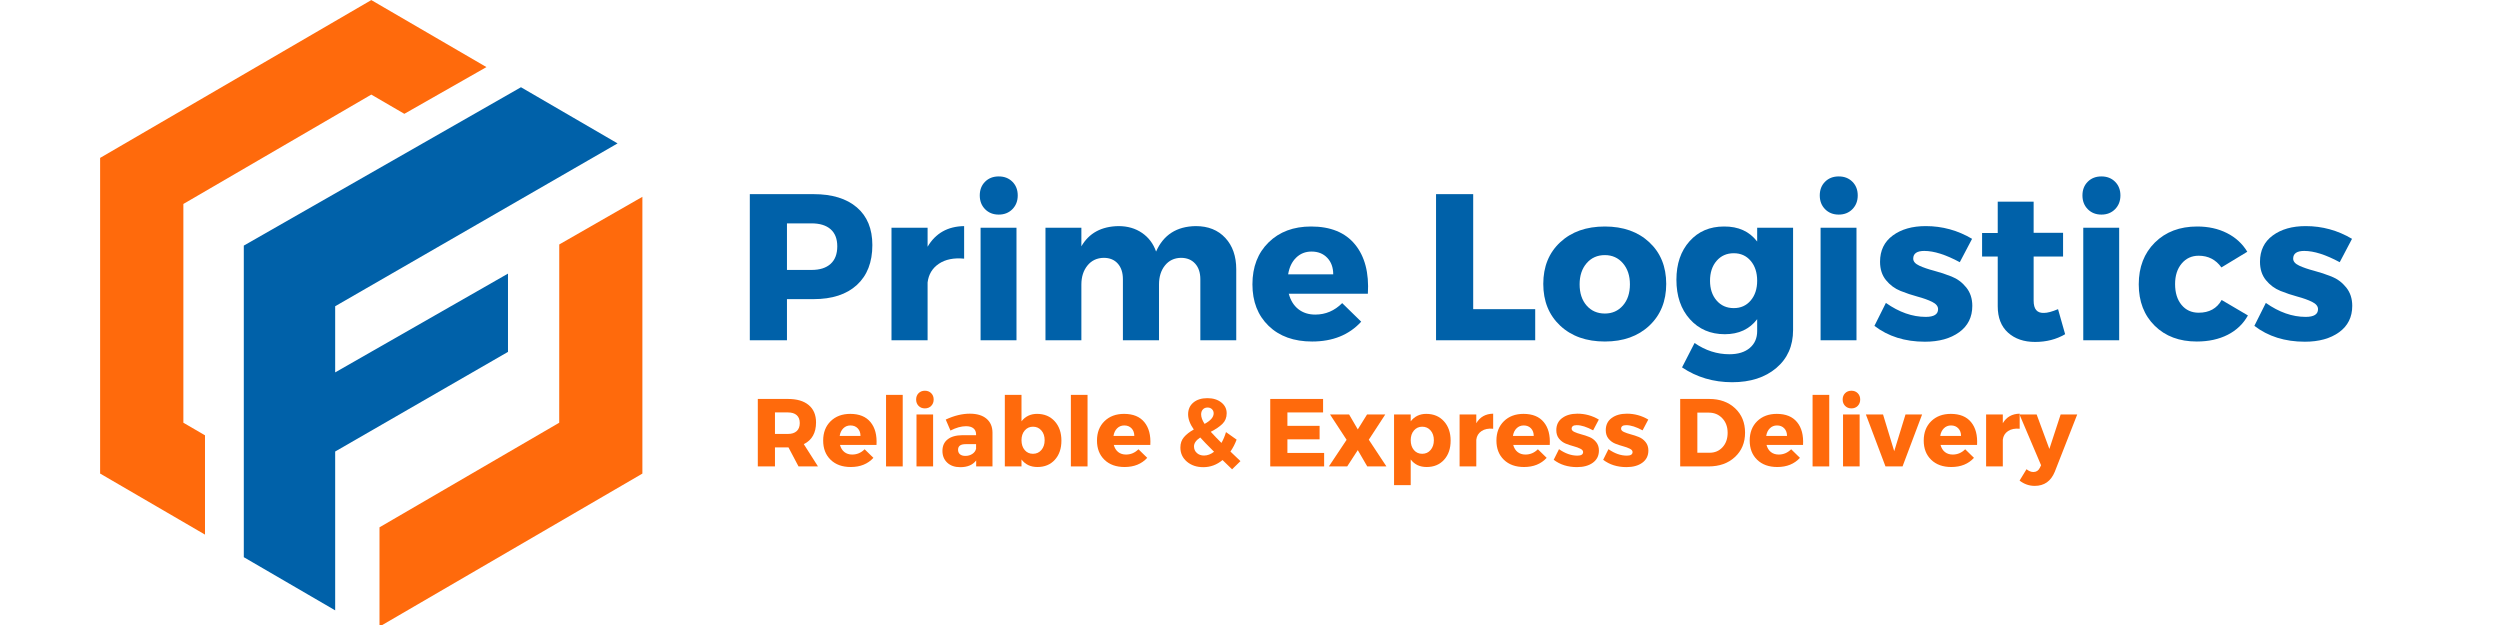 <svg xmlns="http://www.w3.org/2000/svg" xmlns:xlink="http://www.w3.org/1999/xlink" width="1584" zoomAndPan="magnify" viewBox="0 0 1188 297" height="396" preserveAspectRatio="xMidYMid meet" version="1.0"><defs><g/><clipPath id="c935350209"><path d="M 180 93 L 305.262 93 L 305.262 297 L 180 297 Z M 180 93 " clip-rule="nonzero"/></clipPath><clipPath id="2172c3e553"><path d="M 47.551 0 L 232 0 L 232 255 L 47.551 255 Z M 47.551 0 " clip-rule="nonzero"/></clipPath></defs><g clip-path="url(#c935350209)"><path fill="#ff6a0c" d="M 305.273 93.516 L 265.758 116.168 L 265.738 200.879 L 180.336 250.582 L 180.336 297.766 L 305.293 225.031 Z M 305.273 93.516 " fill-opacity="1" fill-rule="nonzero"/></g><g clip-path="url(#2172c3e553)"><path fill="#ff6a0c" d="M 87.137 96.922 L 176.438 44.949 L 192.145 54.09 L 231.156 31.883 L 176.438 0.035 L 47.574 75.035 L 47.574 225.031 L 97.414 254.047 L 97.414 206.863 L 87.137 200.879 Z M 87.137 96.922 " fill-opacity="1" fill-rule="nonzero"/></g><path fill="#0061a9" d="M 241.395 130.023 L 159.273 176.961 L 159.273 145.527 L 293.473 68.145 L 247.566 41.453 L 115.855 116.711 L 115.855 264.773 L 159.273 290.039 L 159.273 214.562 L 241.395 167.215 Z M 241.395 130.023 " fill-opacity="1" fill-rule="nonzero"/><g fill="#0061a9" fill-opacity="1"><g transform="translate(349.372, 161.694)"><g><path d="M 6.938 -69.438 L 37.203 -69.438 C 46.055 -69.438 52.93 -67.332 57.828 -63.125 C 62.723 -58.926 65.172 -52.961 65.172 -45.234 C 65.172 -37.098 62.723 -30.781 57.828 -26.281 C 52.93 -21.789 46.055 -19.547 37.203 -19.547 L 24.594 -19.547 L 24.594 0 L 6.938 0 Z M 24.594 -55.547 L 24.594 -33.422 L 36.297 -33.422 C 40.203 -33.422 43.211 -34.379 45.328 -36.297 C 47.441 -38.211 48.5 -40.992 48.5 -44.641 C 48.5 -48.203 47.441 -50.91 45.328 -52.766 C 43.211 -54.617 40.203 -55.547 36.297 -55.547 Z M 24.594 -55.547 "/></g></g></g><g fill="#0061a9" fill-opacity="1"><g transform="translate(416.793, 161.694)"><g><path d="M 24 -53.469 L 24 -44.438 C 27.77 -50.852 33.555 -54.125 41.359 -54.25 L 41.359 -38.781 C 36.461 -39.25 32.461 -38.441 29.359 -36.359 C 26.254 -34.273 24.469 -31.312 24 -27.469 L 24 0 L 6.844 0 L 6.844 -53.469 Z M 24 -53.469 "/></g></g></g><g fill="#0061a9" fill-opacity="1"><g transform="translate(459.129, 161.694)"><g><path d="M 8.969 -75.328 C 10.656 -77.016 12.82 -77.859 15.469 -77.859 C 18.113 -77.859 20.281 -77.016 21.969 -75.328 C 23.656 -73.641 24.5 -71.473 24.5 -68.828 C 24.5 -66.191 23.656 -64.016 21.969 -62.297 C 20.281 -60.578 18.113 -59.719 15.469 -59.719 C 12.82 -59.719 10.656 -60.578 8.969 -62.297 C 7.289 -64.016 6.453 -66.191 6.453 -68.828 C 6.453 -71.473 7.289 -73.641 8.969 -75.328 Z M 23.906 0 L 6.844 0 L 6.844 -53.469 L 23.906 -53.469 Z M 23.906 0 "/></g></g></g><g fill="#0061a9" fill-opacity="1"><g transform="translate(489.964, 161.694)"><g><path d="M 78.266 -54.25 C 84.148 -54.25 88.828 -52.379 92.297 -48.641 C 95.766 -44.91 97.5 -39.938 97.5 -33.719 L 97.5 0 L 80.438 0 L 80.438 -28.969 C 80.438 -32.133 79.609 -34.625 77.953 -36.438 C 76.305 -38.258 74.062 -39.172 71.219 -39.172 C 68.039 -39.109 65.508 -37.898 63.625 -35.547 C 61.738 -33.203 60.797 -30.18 60.797 -26.484 L 60.797 0 L 43.641 0 L 43.641 -28.969 C 43.641 -32.133 42.828 -34.625 41.203 -36.438 C 39.586 -38.258 37.359 -39.172 34.516 -39.172 C 31.273 -39.109 28.695 -37.883 26.781 -35.5 C 24.863 -33.125 23.906 -30.117 23.906 -26.484 L 23.906 0 L 6.844 0 L 6.844 -53.469 L 23.906 -53.469 L 23.906 -44.641 C 27.539 -50.922 33.426 -54.125 41.562 -54.25 C 45.852 -54.25 49.566 -53.176 52.703 -51.031 C 55.848 -48.883 58.082 -45.926 59.406 -42.156 C 62.914 -50.094 69.203 -54.125 78.266 -54.25 Z M 78.266 -54.25 "/></g></g></g><g fill="#0061a9" fill-opacity="1"><g transform="translate(592.78, 161.694)"><g><path d="M 30.25 -54.062 C 39.508 -54.062 46.469 -51.219 51.125 -45.531 C 55.789 -39.844 57.828 -32.039 57.234 -22.125 L 19.641 -22.125 C 20.492 -18.945 22.008 -16.5 24.188 -14.781 C 26.375 -13.062 29.055 -12.203 32.234 -12.203 C 37.129 -12.203 41.395 -14.02 45.031 -17.656 L 54.062 -8.828 C 48.301 -2.547 40.531 0.594 30.75 0.594 C 22.082 0.594 15.188 -1.883 10.062 -6.844 C 4.938 -11.801 2.375 -18.379 2.375 -26.578 C 2.375 -34.848 4.938 -41.492 10.062 -46.516 C 15.188 -51.547 21.914 -54.062 30.25 -54.062 Z M 19.344 -31.344 L 40.766 -31.344 C 40.766 -34.582 39.82 -37.191 37.938 -39.172 C 36.051 -41.16 33.555 -42.156 30.453 -42.156 C 27.547 -42.156 25.098 -41.176 23.109 -39.219 C 21.129 -37.27 19.875 -34.645 19.344 -31.344 Z M 19.344 -31.344 "/></g></g></g><g fill="#0061a9" fill-opacity="1"><g transform="translate(652.466, 161.694)"><g/></g></g><g fill="#0061a9" fill-opacity="1"><g transform="translate(675.469, 161.694)"><g><path d="M 24.594 -14.781 L 54.062 -14.781 L 54.062 0 L 6.938 0 L 6.938 -69.438 L 24.594 -69.438 Z M 24.594 -14.781 "/></g></g></g><g fill="#0061a9" fill-opacity="1"><g transform="translate(730.991, 161.694)"><g><path d="M 31.641 -54.062 C 40.367 -54.062 47.41 -51.562 52.766 -46.562 C 58.117 -41.57 60.797 -34.977 60.797 -26.781 C 60.797 -18.582 58.117 -11.969 52.766 -6.938 C 47.41 -1.914 40.367 0.594 31.641 0.594 C 22.848 0.594 15.77 -1.914 10.406 -6.938 C 5.051 -11.969 2.375 -18.582 2.375 -26.781 C 2.375 -34.977 5.051 -41.57 10.406 -46.562 C 15.77 -51.562 22.848 -54.062 31.641 -54.062 Z M 31.641 -40.469 C 28.066 -40.469 25.172 -39.176 22.953 -36.594 C 20.742 -34.02 19.641 -30.68 19.641 -26.578 C 19.641 -22.41 20.742 -19.055 22.953 -16.516 C 25.172 -13.973 28.066 -12.703 31.641 -12.703 C 35.141 -12.703 38 -13.973 40.219 -16.516 C 42.438 -19.055 43.547 -22.41 43.547 -26.578 C 43.547 -30.68 42.438 -34.02 40.219 -36.594 C 38 -39.176 35.141 -40.469 31.641 -40.469 Z M 31.641 -40.469 "/></g></g></g><g fill="#0061a9" fill-opacity="1"><g transform="translate(794.148, 161.694)"><g><path d="M 57.922 -53.469 L 57.922 -4.859 C 57.922 2.68 55.258 8.695 49.938 13.188 C 44.613 17.688 37.625 19.938 28.969 19.938 C 20.102 19.938 12.164 17.586 5.156 12.891 L 11.109 1.297 C 16.266 4.859 21.785 6.641 27.672 6.641 C 31.773 6.641 35 5.645 37.344 3.656 C 39.688 1.676 40.859 -0.992 40.859 -4.359 L 40.859 -10.016 C 37.223 -5.254 32.098 -2.875 25.484 -2.875 C 18.68 -2.875 13.145 -5.254 8.875 -10.016 C 4.613 -14.773 2.484 -21.023 2.484 -28.766 C 2.484 -36.305 4.566 -42.406 8.734 -47.062 C 12.898 -51.727 18.352 -54.062 25.094 -54.062 C 31.906 -54.125 37.16 -51.742 40.859 -46.922 L 40.859 -53.469 Z M 29.75 -15.281 C 33.062 -15.281 35.738 -16.484 37.781 -18.891 C 39.832 -21.305 40.859 -24.43 40.859 -28.266 C 40.859 -32.172 39.832 -35.328 37.781 -37.734 C 35.738 -40.148 33.062 -41.359 29.75 -41.359 C 26.383 -41.359 23.66 -40.148 21.578 -37.734 C 19.492 -35.328 18.453 -32.172 18.453 -28.266 C 18.453 -24.43 19.492 -21.305 21.578 -18.891 C 23.66 -16.484 26.383 -15.281 29.75 -15.281 Z M 29.75 -15.281 "/></g></g></g><g fill="#0061a9" fill-opacity="1"><g transform="translate(858.297, 161.694)"><g><path d="M 8.969 -75.328 C 10.656 -77.016 12.82 -77.859 15.469 -77.859 C 18.113 -77.859 20.281 -77.016 21.969 -75.328 C 23.656 -73.641 24.5 -71.473 24.5 -68.828 C 24.5 -66.191 23.656 -64.016 21.969 -62.297 C 20.281 -60.578 18.113 -59.719 15.469 -59.719 C 12.82 -59.719 10.656 -60.578 8.969 -62.297 C 7.289 -64.016 6.453 -66.191 6.453 -68.828 C 6.453 -71.473 7.289 -73.641 8.969 -75.328 Z M 23.906 0 L 6.844 0 L 6.844 -53.469 L 23.906 -53.469 Z M 23.906 0 "/></g></g></g><g fill="#0061a9" fill-opacity="1"><g transform="translate(889.132, 161.694)"><g><path d="M 25.984 -54.25 C 33.859 -54.25 41.195 -52.234 48 -48.203 L 42.156 -37.094 C 35.539 -40.664 29.922 -42.453 25.297 -42.453 C 21.785 -42.453 20.031 -41.227 20.031 -38.781 C 20.031 -37.457 20.988 -36.348 22.906 -35.453 C 24.82 -34.566 27.172 -33.758 29.953 -33.031 C 32.734 -32.301 35.492 -31.391 38.234 -30.297 C 40.984 -29.211 43.316 -27.477 45.234 -25.094 C 47.148 -22.719 48.109 -19.805 48.109 -16.359 C 48.109 -11.004 46.023 -6.82 41.859 -3.812 C 37.691 -0.812 32.27 0.688 25.594 0.688 C 16.133 0.688 8.133 -1.82 1.594 -6.844 L 7.047 -17.75 C 13.328 -13.32 19.641 -11.109 25.984 -11.109 C 29.891 -11.109 31.844 -12.332 31.844 -14.781 C 31.844 -16.164 30.898 -17.32 29.016 -18.25 C 27.129 -19.176 24.828 -20.004 22.109 -20.734 C 19.398 -21.461 16.691 -22.367 13.984 -23.453 C 11.273 -24.547 8.977 -26.25 7.094 -28.562 C 5.207 -30.875 4.266 -33.785 4.266 -37.297 C 4.266 -42.648 6.281 -46.812 10.312 -49.781 C 14.344 -52.758 19.566 -54.25 25.984 -54.25 Z M 25.984 -54.25 "/></g></g></g><g fill="#0061a9" fill-opacity="1"><g transform="translate(939.994, 161.694)"><g><path d="M 37.984 -14.781 L 41.359 -2.875 C 37.191 -0.426 32.43 0.797 27.078 0.797 C 21.785 0.797 17.504 -0.672 14.234 -3.609 C 10.961 -6.555 9.328 -10.742 9.328 -16.172 L 9.328 -39.781 L 1.891 -39.781 L 1.891 -50.984 L 9.328 -50.984 L 9.328 -65.859 L 26.391 -65.859 L 26.391 -51.078 L 40.375 -51.078 L 40.375 -39.781 L 26.391 -39.781 L 26.391 -18.844 C 26.391 -16.789 26.801 -15.285 27.625 -14.328 C 28.445 -13.367 29.688 -12.926 31.344 -13 C 32.926 -13 35.141 -13.594 37.984 -14.781 Z M 37.984 -14.781 "/></g></g></g><g fill="#0061a9" fill-opacity="1"><g transform="translate(983.124, 161.694)"><g><path d="M 8.969 -75.328 C 10.656 -77.016 12.82 -77.859 15.469 -77.859 C 18.113 -77.859 20.281 -77.016 21.969 -75.328 C 23.656 -73.641 24.5 -71.473 24.5 -68.828 C 24.5 -66.191 23.656 -64.016 21.969 -62.297 C 20.281 -60.578 18.113 -59.719 15.469 -59.719 C 12.82 -59.719 10.656 -60.578 8.969 -62.297 C 7.289 -64.016 6.453 -66.191 6.453 -68.828 C 6.453 -71.473 7.289 -73.641 8.969 -75.328 Z M 23.906 0 L 6.844 0 L 6.844 -53.469 L 23.906 -53.469 Z M 23.906 0 "/></g></g></g><g fill="#0061a9" fill-opacity="1"><g transform="translate(1013.959, 161.694)"><g><path d="M 30.156 -54.062 C 35.445 -54.062 40.156 -53.02 44.281 -50.938 C 48.414 -48.852 51.641 -45.895 53.953 -42.062 L 41.656 -34.609 C 39.008 -38.316 35.406 -40.172 30.844 -40.172 C 27.539 -40.172 24.848 -38.93 22.766 -36.453 C 20.68 -33.973 19.641 -30.719 19.641 -26.688 C 19.641 -22.582 20.66 -19.289 22.703 -16.812 C 24.754 -14.332 27.469 -13.094 30.844 -13.094 C 35.875 -13.094 39.516 -15.109 41.766 -19.141 L 54.25 -11.797 C 52.07 -7.836 48.883 -4.781 44.688 -2.625 C 40.488 -0.477 35.578 0.594 29.953 0.594 C 21.691 0.594 15.031 -1.898 9.969 -6.891 C 4.906 -11.879 2.375 -18.441 2.375 -26.578 C 2.375 -34.773 4.938 -41.406 10.062 -46.469 C 15.188 -51.531 21.883 -54.062 30.156 -54.062 Z M 30.156 -54.062 "/></g></g></g><g fill="#0061a9" fill-opacity="1"><g transform="translate(1069.68, 161.694)"><g><path d="M 25.984 -54.25 C 33.859 -54.25 41.195 -52.234 48 -48.203 L 42.156 -37.094 C 35.539 -40.664 29.922 -42.453 25.297 -42.453 C 21.785 -42.453 20.031 -41.227 20.031 -38.781 C 20.031 -37.457 20.988 -36.348 22.906 -35.453 C 24.82 -34.566 27.172 -33.758 29.953 -33.031 C 32.734 -32.301 35.492 -31.391 38.234 -30.297 C 40.984 -29.211 43.316 -27.477 45.234 -25.094 C 47.148 -22.719 48.109 -19.805 48.109 -16.359 C 48.109 -11.004 46.023 -6.82 41.859 -3.812 C 37.691 -0.812 32.27 0.688 25.594 0.688 C 16.133 0.688 8.133 -1.82 1.594 -6.844 L 7.047 -17.75 C 13.328 -13.32 19.641 -11.109 25.984 -11.109 C 29.891 -11.109 31.844 -12.332 31.844 -14.781 C 31.844 -16.164 30.898 -17.32 29.016 -18.25 C 27.129 -19.176 24.828 -20.004 22.109 -20.734 C 19.398 -21.461 16.691 -22.367 13.984 -23.453 C 11.273 -24.547 8.977 -26.25 7.094 -28.562 C 5.207 -30.875 4.266 -33.785 4.266 -37.297 C 4.266 -42.648 6.281 -46.812 10.312 -49.781 C 14.344 -52.758 19.566 -54.25 25.984 -54.25 Z M 25.984 -54.25 "/></g></g></g><g fill="#ff6a0c" fill-opacity="1"><g transform="translate(356.906, 221.643)"><g><path d="M 22.547 0 L 17.781 -9.031 L 11.359 -9.031 L 11.359 0 L 3.203 0 L 3.203 -32.062 L 17.547 -32.062 C 21.797 -32.062 25.078 -31.094 27.391 -29.156 C 29.711 -27.219 30.875 -24.461 30.875 -20.891 C 30.875 -15.941 28.938 -12.504 25.062 -10.578 L 31.797 0 Z M 11.359 -15.438 L 17.547 -15.438 C 19.316 -15.438 20.691 -15.879 21.672 -16.766 C 22.648 -17.648 23.141 -18.93 23.141 -20.609 C 23.141 -22.266 22.648 -23.52 21.672 -24.375 C 20.691 -25.227 19.316 -25.656 17.547 -25.656 L 11.359 -25.656 Z M 11.359 -15.438 "/></g></g></g><g fill="#ff6a0c" fill-opacity="1"><g transform="translate(390.077, 221.643)"><g><path d="M 13.969 -24.969 C 18.25 -24.969 21.461 -23.656 23.609 -21.031 C 25.766 -18.406 26.707 -14.801 26.438 -10.219 L 9.078 -10.219 C 9.473 -8.75 10.172 -7.617 11.172 -6.828 C 12.18 -6.035 13.422 -5.641 14.891 -5.641 C 17.148 -5.641 19.117 -6.477 20.797 -8.156 L 24.969 -4.078 C 22.312 -1.172 18.723 0.281 14.203 0.281 C 10.203 0.281 7.016 -0.863 4.641 -3.156 C 2.273 -5.445 1.094 -8.488 1.094 -12.281 C 1.094 -16.094 2.273 -19.16 4.641 -21.484 C 7.016 -23.805 10.125 -24.969 13.969 -24.969 Z M 8.938 -14.484 L 18.828 -14.484 C 18.828 -15.973 18.391 -17.176 17.516 -18.094 C 16.648 -19.008 15.5 -19.469 14.062 -19.469 C 12.719 -19.469 11.586 -19.016 10.672 -18.109 C 9.754 -17.211 9.176 -16.004 8.938 -14.484 Z M 8.938 -14.484 "/></g></g></g><g fill="#ff6a0c" fill-opacity="1"><g transform="translate(417.658, 221.643)"><g><path d="M 11.312 0 L 3.391 0 L 3.391 -34 L 11.312 -34 Z M 11.312 0 "/></g></g></g><g fill="#ff6a0c" fill-opacity="1"><g transform="translate(432.365, 221.643)"><g><path d="M 4.141 -34.797 C 4.922 -35.578 5.922 -35.969 7.141 -35.969 C 8.367 -35.969 9.367 -35.578 10.141 -34.797 C 10.922 -34.016 11.312 -33.016 11.312 -31.797 C 11.312 -30.578 10.922 -29.566 10.141 -28.766 C 9.367 -27.973 8.367 -27.578 7.141 -27.578 C 5.922 -27.578 4.922 -27.973 4.141 -28.766 C 3.367 -29.566 2.984 -30.578 2.984 -31.797 C 2.984 -33.016 3.367 -34.016 4.141 -34.797 Z M 11.047 0 L 3.156 0 L 3.156 -24.688 L 11.047 -24.688 Z M 11.047 0 "/></g></g></g><g fill="#ff6a0c" fill-opacity="1"><g transform="translate(446.613, 221.643)"><g><path d="M 14.25 -25.062 C 17.633 -25.062 20.266 -24.273 22.141 -22.703 C 24.023 -21.129 24.984 -18.938 25.016 -16.125 L 25.016 0 L 17.266 0 L 17.266 -2.844 C 15.648 -0.707 13.133 0.359 9.719 0.359 C 7.113 0.359 5.047 -0.352 3.516 -1.781 C 1.992 -3.219 1.234 -5.082 1.234 -7.375 C 1.234 -9.727 2.051 -11.551 3.688 -12.844 C 5.32 -14.145 7.664 -14.812 10.719 -14.844 L 17.219 -14.844 L 17.219 -15.203 C 17.219 -16.43 16.812 -17.391 16 -18.078 C 15.195 -18.766 14.004 -19.109 12.422 -19.109 C 10.191 -19.109 7.734 -18.422 5.047 -17.047 L 2.797 -22.266 C 6.797 -24.129 10.613 -25.062 14.25 -25.062 Z M 12.141 -5 C 13.391 -5 14.488 -5.312 15.438 -5.938 C 16.383 -6.562 16.977 -7.379 17.219 -8.391 L 17.219 -10.578 L 12.234 -10.578 C 9.848 -10.578 8.656 -9.691 8.656 -7.922 C 8.656 -7.004 8.957 -6.285 9.562 -5.766 C 10.176 -5.254 11.035 -5 12.141 -5 Z M 12.141 -5 "/></g></g></g><g fill="#ff6a0c" fill-opacity="1"><g transform="translate(474.103, 221.643)"><g><path d="M 18.688 -24.969 C 22.176 -24.969 24.977 -23.797 27.094 -21.453 C 29.219 -19.117 30.281 -16.047 30.281 -12.234 C 30.281 -8.473 29.238 -5.445 27.156 -3.156 C 25.082 -0.863 22.32 0.281 18.875 0.281 C 15.633 0.281 13.113 -0.91 11.312 -3.297 L 11.312 0 L 3.391 0 L 3.391 -34 L 11.312 -34 L 11.312 -21.438 C 13.145 -23.789 15.602 -24.969 18.688 -24.969 Z M 16.766 -6 C 18.41 -6 19.742 -6.602 20.766 -7.812 C 21.797 -9.02 22.312 -10.566 22.312 -12.453 C 22.312 -14.348 21.797 -15.891 20.766 -17.078 C 19.742 -18.273 18.41 -18.875 16.766 -18.875 C 15.18 -18.875 13.875 -18.273 12.844 -17.078 C 11.82 -15.891 11.312 -14.352 11.312 -12.469 C 11.312 -10.539 11.816 -8.977 12.828 -7.781 C 13.836 -6.594 15.148 -6 16.766 -6 Z M 16.766 -6 "/></g></g></g><g fill="#ff6a0c" fill-opacity="1"><g transform="translate(505.486, 221.643)"><g><path d="M 11.312 0 L 3.391 0 L 3.391 -34 L 11.312 -34 Z M 11.312 0 "/></g></g></g><g fill="#ff6a0c" fill-opacity="1"><g transform="translate(520.193, 221.643)"><g><path d="M 13.969 -24.969 C 18.25 -24.969 21.461 -23.656 23.609 -21.031 C 25.766 -18.406 26.707 -14.801 26.438 -10.219 L 9.078 -10.219 C 9.473 -8.75 10.172 -7.617 11.172 -6.828 C 12.18 -6.035 13.422 -5.641 14.891 -5.641 C 17.148 -5.641 19.117 -6.477 20.797 -8.156 L 24.969 -4.078 C 22.312 -1.172 18.723 0.281 14.203 0.281 C 10.203 0.281 7.016 -0.863 4.641 -3.156 C 2.273 -5.445 1.094 -8.488 1.094 -12.281 C 1.094 -16.094 2.273 -19.16 4.641 -21.484 C 7.016 -23.805 10.125 -24.969 13.969 -24.969 Z M 8.938 -14.484 L 18.828 -14.484 C 18.828 -15.973 18.391 -17.176 17.516 -18.094 C 16.648 -19.008 15.5 -19.469 14.062 -19.469 C 12.719 -19.469 11.586 -19.016 10.672 -18.109 C 9.754 -17.211 9.176 -16.004 8.938 -14.484 Z M 8.938 -14.484 "/></g></g></g><g fill="#ff6a0c" fill-opacity="1"><g transform="translate(547.774, 221.643)"><g/></g></g><g fill="#ff6a0c" fill-opacity="1"><g transform="translate(558.403, 221.643)"><g><path d="M 27.078 1.375 L 22.547 -3.031 C 19.828 -0.77 16.785 0.359 13.422 0.359 C 10.273 0.359 7.672 -0.516 5.609 -2.266 C 3.547 -4.023 2.516 -6.266 2.516 -8.984 C 2.516 -10.93 3.078 -12.566 4.203 -13.891 C 5.336 -15.223 6.898 -16.441 8.891 -17.547 C 7.086 -20.109 6.188 -22.504 6.188 -24.734 C 6.188 -27.086 7.016 -28.957 8.672 -30.344 C 10.336 -31.738 12.562 -32.438 15.344 -32.438 C 18.031 -32.438 20.227 -31.766 21.938 -30.422 C 23.656 -29.078 24.516 -27.352 24.516 -25.25 C 24.516 -23.227 23.848 -21.562 22.516 -20.25 C 21.191 -18.938 19.336 -17.672 16.953 -16.453 C 18.566 -14.68 20.258 -12.922 22.031 -11.172 C 22.914 -12.703 23.633 -14.414 24.188 -16.312 L 29.234 -12.734 C 28.461 -10.66 27.484 -8.77 26.297 -7.062 L 31.062 -2.516 Z M 12.375 -24.734 C 12.375 -23.391 12.922 -21.879 14.016 -20.203 C 16.891 -21.766 18.328 -23.43 18.328 -25.203 C 18.328 -26.023 18.055 -26.691 17.516 -27.203 C 16.984 -27.723 16.289 -27.984 15.438 -27.984 C 14.488 -27.984 13.738 -27.676 13.188 -27.062 C 12.645 -26.457 12.375 -25.68 12.375 -24.734 Z M 13.75 -5.172 C 15.395 -5.172 16.984 -5.77 18.516 -6.969 C 15.273 -10.195 13.086 -12.457 11.953 -13.75 C 9.973 -12.438 8.984 -11.031 8.984 -9.531 C 8.984 -8.25 9.43 -7.203 10.328 -6.391 C 11.234 -5.578 12.375 -5.172 13.75 -5.172 Z M 13.75 -5.172 "/></g></g></g><g fill="#ff6a0c" fill-opacity="1"><g transform="translate(589.787, 221.643)"><g/></g></g><g fill="#ff6a0c" fill-opacity="1"><g transform="translate(600.416, 221.643)"><g><path d="M 28.312 -25.656 L 11.359 -25.656 L 11.359 -19.281 L 26.656 -19.281 L 26.656 -12.875 L 11.359 -12.875 L 11.359 -6.406 L 28.812 -6.406 L 28.812 0 L 3.203 0 L 3.203 -32.062 L 28.312 -32.062 Z M 28.312 -25.656 "/></g></g></g><g fill="#ff6a0c" fill-opacity="1"><g transform="translate(631.296, 221.643)"><g><path d="M 13.922 -17.594 L 18.328 -24.688 L 26.984 -24.688 L 19.156 -12.688 L 27.531 0 L 18.422 0 L 13.922 -7.75 L 8.891 0 L 0.188 0 L 8.609 -12.641 L 0.734 -24.688 L 9.797 -24.688 Z M 13.922 -17.594 "/></g></g></g><g fill="#ff6a0c" fill-opacity="1"><g transform="translate(659.06, 221.643)"><g><path d="M 18.688 -24.969 C 22.176 -24.969 24.977 -23.797 27.094 -21.453 C 29.219 -19.117 30.281 -16.047 30.281 -12.234 C 30.281 -8.473 29.238 -5.445 27.156 -3.156 C 25.082 -0.863 22.32 0.281 18.875 0.281 C 15.633 0.281 13.113 -0.91 11.312 -3.297 L 11.312 8.891 L 3.391 8.891 L 3.391 -24.688 L 11.312 -24.688 L 11.312 -21.438 C 13.145 -23.789 15.602 -24.969 18.688 -24.969 Z M 16.766 -6 C 18.41 -6 19.742 -6.602 20.766 -7.812 C 21.797 -9.02 22.312 -10.566 22.312 -12.453 C 22.312 -14.348 21.797 -15.891 20.766 -17.078 C 19.742 -18.273 18.41 -18.875 16.766 -18.875 C 15.18 -18.875 13.875 -18.273 12.844 -17.078 C 11.82 -15.891 11.312 -14.352 11.312 -12.469 C 11.312 -10.539 11.816 -8.977 12.828 -7.781 C 13.836 -6.594 15.148 -6 16.766 -6 Z M 16.766 -6 "/></g></g></g><g fill="#ff6a0c" fill-opacity="1"><g transform="translate(690.443, 221.643)"><g><path d="M 11.094 -24.688 L 11.094 -20.531 C 12.832 -23.488 15.504 -25 19.109 -25.062 L 19.109 -17.906 C 16.848 -18.125 15 -17.75 13.562 -16.781 C 12.125 -15.82 11.301 -14.457 11.094 -12.688 L 11.094 0 L 3.156 0 L 3.156 -24.688 Z M 11.094 -24.688 "/></g></g></g><g fill="#ff6a0c" fill-opacity="1"><g transform="translate(710.007, 221.643)"><g><path d="M 13.969 -24.969 C 18.25 -24.969 21.461 -23.656 23.609 -21.031 C 25.766 -18.406 26.707 -14.801 26.438 -10.219 L 9.078 -10.219 C 9.473 -8.75 10.172 -7.617 11.172 -6.828 C 12.18 -6.035 13.422 -5.641 14.891 -5.641 C 17.148 -5.641 19.117 -6.477 20.797 -8.156 L 24.969 -4.078 C 22.312 -1.172 18.723 0.281 14.203 0.281 C 10.203 0.281 7.016 -0.863 4.641 -3.156 C 2.273 -5.445 1.094 -8.488 1.094 -12.281 C 1.094 -16.094 2.273 -19.16 4.641 -21.484 C 7.016 -23.805 10.125 -24.969 13.969 -24.969 Z M 8.938 -14.484 L 18.828 -14.484 C 18.828 -15.973 18.391 -17.176 17.516 -18.094 C 16.648 -19.008 15.5 -19.469 14.062 -19.469 C 12.719 -19.469 11.586 -19.016 10.672 -18.109 C 9.754 -17.211 9.176 -16.004 8.938 -14.484 Z M 8.938 -14.484 "/></g></g></g><g fill="#ff6a0c" fill-opacity="1"><g transform="translate(737.588, 221.643)"><g><path d="M 12 -25.062 C 15.633 -25.062 19.023 -24.129 22.172 -22.266 L 19.469 -17.141 C 16.414 -18.785 13.82 -19.609 11.688 -19.609 C 10.062 -19.609 9.25 -19.039 9.25 -17.906 C 9.25 -17.301 9.691 -16.789 10.578 -16.375 C 11.461 -15.969 12.547 -15.594 13.828 -15.25 C 15.117 -14.914 16.395 -14.492 17.656 -13.984 C 18.926 -13.484 20.004 -12.68 20.891 -11.578 C 21.773 -10.484 22.219 -9.145 22.219 -7.562 C 22.219 -5.082 21.254 -3.145 19.328 -1.75 C 17.41 -0.363 14.906 0.328 11.812 0.328 C 7.445 0.328 3.754 -0.832 0.734 -3.156 L 3.25 -8.203 C 6.156 -6.148 9.07 -5.125 12 -5.125 C 13.801 -5.125 14.703 -5.691 14.703 -6.828 C 14.703 -7.461 14.266 -7.992 13.391 -8.422 C 12.523 -8.859 11.469 -9.242 10.219 -9.578 C 8.969 -9.91 7.711 -10.328 6.453 -10.828 C 5.203 -11.336 4.141 -12.125 3.266 -13.188 C 2.398 -14.258 1.969 -15.602 1.969 -17.219 C 1.969 -19.695 2.898 -21.625 4.766 -23 C 6.629 -24.375 9.039 -25.062 12 -25.062 Z M 12 -25.062 "/></g></g></g><g fill="#ff6a0c" fill-opacity="1"><g transform="translate(761.091, 221.643)"><g><path d="M 12 -25.062 C 15.633 -25.062 19.023 -24.129 22.172 -22.266 L 19.469 -17.141 C 16.414 -18.785 13.82 -19.609 11.688 -19.609 C 10.062 -19.609 9.25 -19.039 9.25 -17.906 C 9.25 -17.301 9.691 -16.789 10.578 -16.375 C 11.461 -15.969 12.547 -15.594 13.828 -15.25 C 15.117 -14.914 16.395 -14.492 17.656 -13.984 C 18.926 -13.484 20.004 -12.68 20.891 -11.578 C 21.773 -10.484 22.219 -9.145 22.219 -7.562 C 22.219 -5.082 21.254 -3.145 19.328 -1.75 C 17.41 -0.363 14.906 0.328 11.812 0.328 C 7.445 0.328 3.754 -0.832 0.734 -3.156 L 3.25 -8.203 C 6.156 -6.148 9.07 -5.125 12 -5.125 C 13.801 -5.125 14.703 -5.691 14.703 -6.828 C 14.703 -7.461 14.266 -7.992 13.391 -8.422 C 12.523 -8.859 11.469 -9.242 10.219 -9.578 C 8.969 -9.91 7.711 -10.328 6.453 -10.828 C 5.203 -11.336 4.141 -12.125 3.266 -13.188 C 2.398 -14.258 1.969 -15.602 1.969 -17.219 C 1.969 -19.695 2.898 -21.625 4.766 -23 C 6.629 -24.375 9.039 -25.062 12 -25.062 Z M 12 -25.062 "/></g></g></g><g fill="#ff6a0c" fill-opacity="1"><g transform="translate(784.594, 221.643)"><g/></g></g><g fill="#ff6a0c" fill-opacity="1"><g transform="translate(795.223, 221.643)"><g><path d="M 3.203 -32.062 L 17 -32.062 C 22.039 -32.062 26.141 -30.582 29.297 -27.625 C 32.453 -24.664 34.031 -20.801 34.031 -16.031 C 34.031 -11.301 32.426 -7.445 29.219 -4.469 C 26.02 -1.488 21.836 0 16.672 0 L 3.203 0 Z M 11.359 -25.562 L 11.359 -6.5 L 17.188 -6.5 C 19.688 -6.5 21.738 -7.379 23.344 -9.141 C 24.945 -10.898 25.75 -13.18 25.75 -15.984 C 25.75 -18.797 24.906 -21.094 23.219 -22.875 C 21.539 -24.664 19.406 -25.562 16.812 -25.562 Z M 11.359 -25.562 "/></g></g></g><g fill="#ff6a0c" fill-opacity="1"><g transform="translate(830.364, 221.643)"><g><path d="M 13.969 -24.969 C 18.25 -24.969 21.461 -23.656 23.609 -21.031 C 25.766 -18.406 26.707 -14.801 26.438 -10.219 L 9.078 -10.219 C 9.473 -8.75 10.172 -7.617 11.172 -6.828 C 12.18 -6.035 13.422 -5.641 14.891 -5.641 C 17.148 -5.641 19.117 -6.477 20.797 -8.156 L 24.969 -4.078 C 22.312 -1.172 18.723 0.281 14.203 0.281 C 10.203 0.281 7.016 -0.863 4.641 -3.156 C 2.273 -5.445 1.094 -8.488 1.094 -12.281 C 1.094 -16.094 2.273 -19.16 4.641 -21.484 C 7.016 -23.805 10.125 -24.969 13.969 -24.969 Z M 8.938 -14.484 L 18.828 -14.484 C 18.828 -15.973 18.391 -17.176 17.516 -18.094 C 16.648 -19.008 15.5 -19.469 14.062 -19.469 C 12.719 -19.469 11.586 -19.016 10.672 -18.109 C 9.754 -17.211 9.176 -16.004 8.938 -14.484 Z M 8.938 -14.484 "/></g></g></g><g fill="#ff6a0c" fill-opacity="1"><g transform="translate(857.945, 221.643)"><g><path d="M 11.312 0 L 3.391 0 L 3.391 -34 L 11.312 -34 Z M 11.312 0 "/></g></g></g><g fill="#ff6a0c" fill-opacity="1"><g transform="translate(872.652, 221.643)"><g><path d="M 4.141 -34.797 C 4.922 -35.578 5.922 -35.969 7.141 -35.969 C 8.367 -35.969 9.367 -35.578 10.141 -34.797 C 10.922 -34.016 11.312 -33.016 11.312 -31.797 C 11.312 -30.578 10.922 -29.566 10.141 -28.766 C 9.367 -27.973 8.367 -27.578 7.141 -27.578 C 5.922 -27.578 4.922 -27.973 4.141 -28.766 C 3.367 -29.566 2.984 -30.578 2.984 -31.797 C 2.984 -33.016 3.367 -34.016 4.141 -34.797 Z M 11.047 0 L 3.156 0 L 3.156 -24.688 L 11.047 -24.688 Z M 11.047 0 "/></g></g></g><g fill="#ff6a0c" fill-opacity="1"><g transform="translate(886.9, 221.643)"><g><path d="M 17.188 0 L 9.078 0 L -0.234 -24.688 L 7.922 -24.688 L 13.234 -7.234 L 18.594 -24.688 L 26.484 -24.688 Z M 17.188 0 "/></g></g></g><g fill="#ff6a0c" fill-opacity="1"><g transform="translate(913.061, 221.643)"><g><path d="M 13.969 -24.969 C 18.25 -24.969 21.461 -23.656 23.609 -21.031 C 25.766 -18.406 26.707 -14.801 26.438 -10.219 L 9.078 -10.219 C 9.473 -8.75 10.172 -7.617 11.172 -6.828 C 12.18 -6.035 13.422 -5.641 14.891 -5.641 C 17.148 -5.641 19.117 -6.477 20.797 -8.156 L 24.969 -4.078 C 22.312 -1.172 18.723 0.281 14.203 0.281 C 10.203 0.281 7.016 -0.863 4.641 -3.156 C 2.273 -5.445 1.094 -8.488 1.094 -12.281 C 1.094 -16.094 2.273 -19.16 4.641 -21.484 C 7.016 -23.805 10.125 -24.969 13.969 -24.969 Z M 8.938 -14.484 L 18.828 -14.484 C 18.828 -15.973 18.391 -17.176 17.516 -18.094 C 16.648 -19.008 15.5 -19.469 14.062 -19.469 C 12.719 -19.469 11.586 -19.016 10.672 -18.109 C 9.754 -17.211 9.176 -16.004 8.938 -14.484 Z M 8.938 -14.484 "/></g></g></g><g fill="#ff6a0c" fill-opacity="1"><g transform="translate(940.642, 221.643)"><g><path d="M 11.094 -24.688 L 11.094 -20.531 C 12.832 -23.488 15.504 -25 19.109 -25.062 L 19.109 -17.906 C 16.848 -18.125 15 -17.75 13.562 -16.781 C 12.125 -15.82 11.301 -14.457 11.094 -12.688 L 11.094 0 L 3.156 0 L 3.156 -24.688 Z M 11.094 -24.688 "/></g></g></g><g fill="#ff6a0c" fill-opacity="1"><g transform="translate(960.205, 221.643)"><g><path d="M 26.891 -24.688 L 16.219 2.562 C 14.383 7.02 11.207 9.25 6.688 9.25 C 4.062 9.25 1.664 8.41 -0.5 6.734 L 2.797 1.328 C 3.891 2.211 4.973 2.656 6.047 2.656 C 7.453 2.656 8.473 2 9.109 0.688 L 9.719 -0.547 L -0.547 -24.688 L 7.609 -24.688 L 13.656 -8.297 L 19.016 -24.688 Z M 26.891 -24.688 "/></g></g></g></svg>